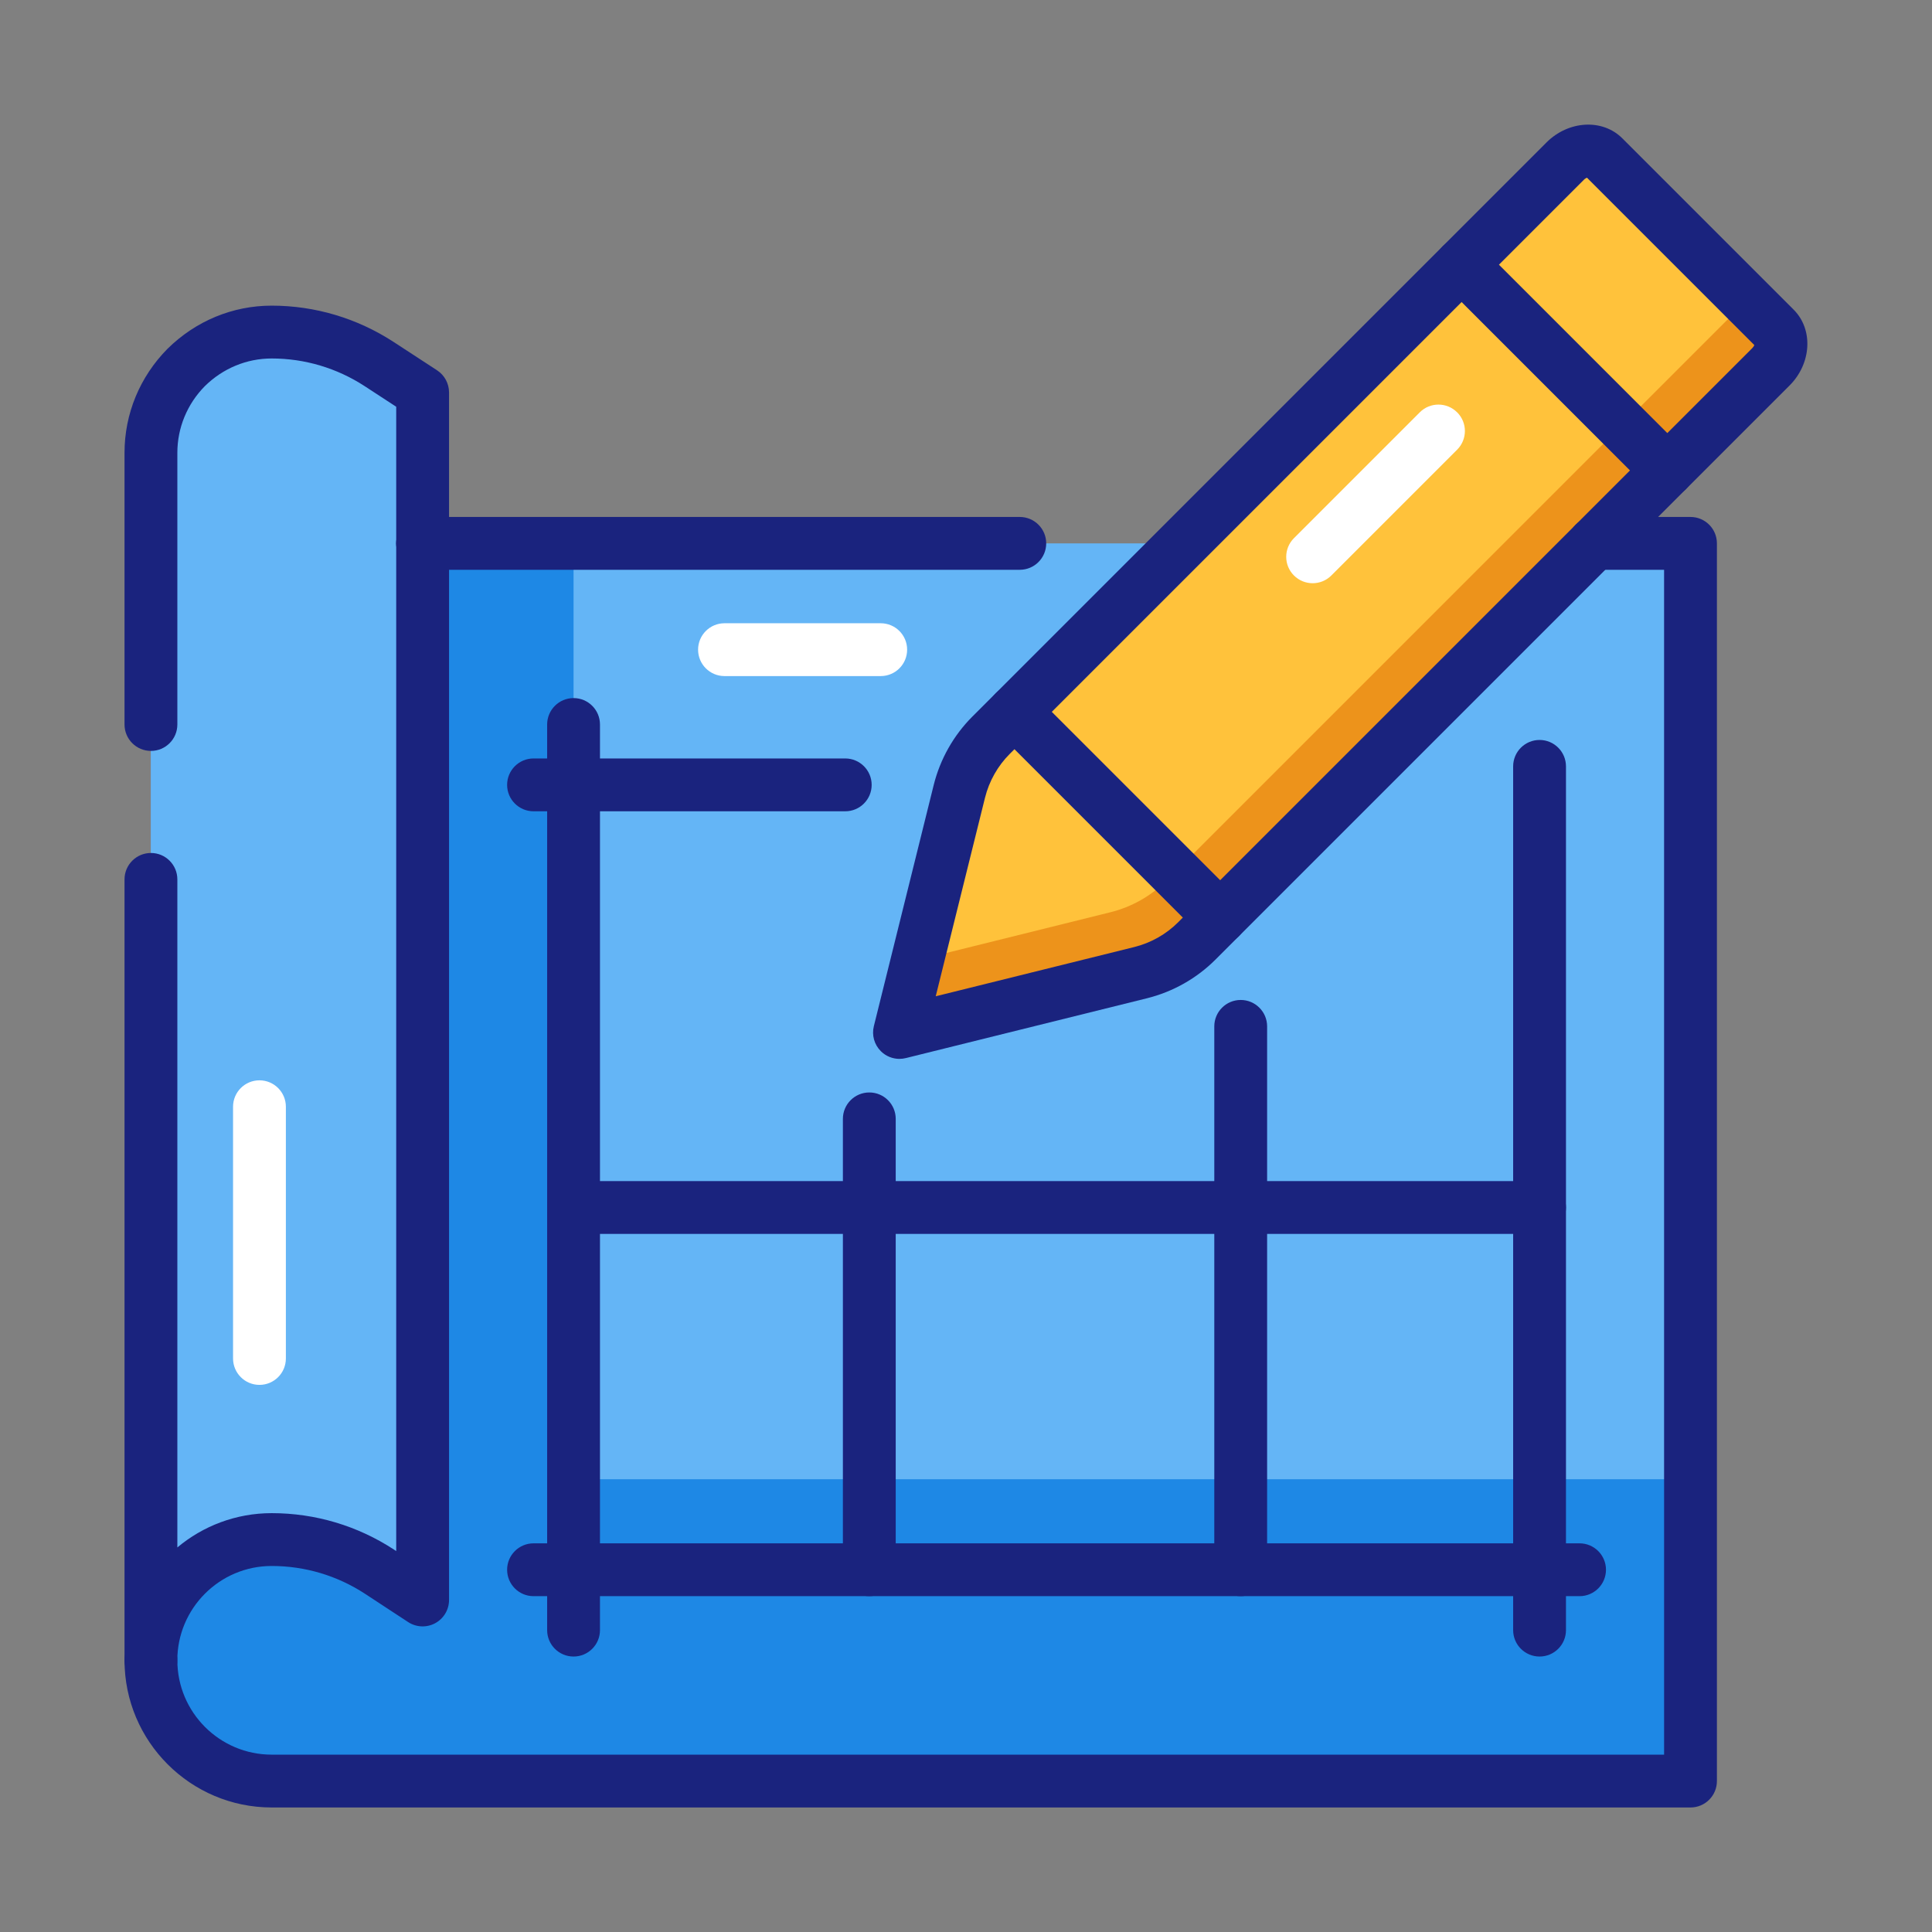 <?xml version="1.0" encoding="UTF-8"?><svg id="Klara" xmlns="http://www.w3.org/2000/svg" viewBox="0 0 64 64"><rect x="0" y="0" width="64" height="64" fill="#808080" stroke="none"/><polygon points="5 55 5 55 5 55 5 55" style="fill:#64b5f6;"/><path d="M14,18v-4.999l-1.443-.943c-1.141-.745-2.489-1.114-3.855-1.052-2.091.096-3.702,1.9-3.702,3.993l0,40v0c0-.696 0.0 0.0 0.0 0.0 0,2.209,1.791,4,4,4l47,.001V18.001l-42-.001Z" style="fill:#64b5f6;"/><path d="M19,49v-31h-5s0,31,0,31H5v5.8c0-.048 0-.077 0-.094 0.0.055,0,.294,0,.294 0,2.209,1.791,4,4,4l47,.001v-10H19Z" style="fill:#1e88e5;"/><path d="M12.557,12.059c-1.141-.745-2.489-1.114-3.855-1.052-2.091.096-3.702,1.9-3.702,3.993l0,40c0-2.21,1.79-4,4-4h.009c1.27,0,2.512.372,3.573,1.069h0s1.417.932,1.417.932V13.001l-1.443-.943Z" style="fill:#64b5f6;"/><path d="M37.783,32.22l-7.985,1.982,1.982-7.985c.175-.706.54-1.35,1.054-1.865L51.847,5.339c.391-.391.961-.453,1.275-.139l5.679,5.679c.314.314.251.884-.139,1.275l-19.013,19.013c-.514.514-1.159.879-1.865,1.054Z" style="fill:#ffc23b;"/><path d="M58.8,10.878l-.966-.966c-.05.083-.1.167-.174.241l-19.013,19.013c-.514.514-1.159.879-1.865,1.054l-6.391,1.586-.595,2.396,7.985-1.982c.706-.175,1.351-.54,1.865-1.054l19.013-19.013c.391-.391.453-.961.139-1.275Z" style="fill:#ed931b;"/><path d="M8.595,35.787c-.483,0-.875.392-.875.875v8.339c0,.483.392.875.875.875s.875-.392.875-.875v-8.339c0-.483-.392-.875-.875-.875Z" style="fill:#fff;"/><path d="M29.175,20.646h-5.175c-.483,0-.875.392-.875.875s.392.875.875.875h5.175c.483,0,.875-.392.875-.875s-.392-.875-.875-.875Z" style="fill:#fff;"/><path d="M48.269,13.659c-.342-.342-.896-.342-1.237,0l-4.168,4.168c-.342.342-.342.896,0,1.237.171.171.395.256.619.256s.448-.085.619-.256l4.168-4.168c.342-.342.342-.896,0-1.237Z" style="fill:#fff;"/><path d="M56,59.875H9c-2.688,0-4.875-2.187-4.875-4.875,0-.483.392-.875.875-.875s.875.392.875.875c0,1.723,1.402,3.125,3.125,3.125h46.125V18.875h-2.311c-.483,0-.875-.392-.875-.875s.392-.875.875-.875h3.186c.483,0,.875.392.875.875v41c0,.483-.392.875-.875.875Z" style="fill:#1a237e;"/><path d="M33.782,18.875H14c-.483,0-.875-.392-.875-.875s.392-.875.875-.875h19.782c.483,0,.875.392.875.875s-.392.875-.875.875Z" style="fill:#1a237e;"/><path d="M5,55.875c-.483,0-.875-.392-.875-.875v-25.869c0-.483.392-.875.875-.875s.875.392.875.875v22.13c.847-.709,1.937-1.136,3.125-1.136,1.444,0,2.846.418,4.054,1.209l.071.047V18c0-.483.392-.875.875-.875s.875.392.875.875v35.001c0,.321-.176.617-.459.77-.283.153-.627.138-.896-.038l-1.426-.935c-.922-.604-1.992-.923-3.095-.923-1.723,0-3.125,1.402-3.125,3.125,0,.483-.392.875-.875.875Z" style="fill:#1a237e;"/><path d="M5,24.875c-.483,0-.875-.392-.875-.875v-9c0-1.291.505-2.515,1.422-3.444.938-.926,2.162-1.431,3.453-1.431,1.434,0,2.83.416,4.038,1.202l1.441.94c.247.162.396.438.396.733v5c0,.483-.392.875-.875.875s-.875-.392-.875-.875v-4.526l-1.043-.681c-.922-.601-1.988-.918-3.082-.918-.829,0-1.615.326-2.216.918-.583.592-.909,1.378-.909,2.207v9c0,.483-.392.875-.875.875Z" style="fill:#1a237e;"/><path d="M52.326,52.875H17.674c-.483,0-.875-.392-.875-.875s.392-.875.875-.875h34.651c.483,0,.875.392.875.875s-.392.875-.875.875Z" style="fill:#1a237e;"/><path d="M28,26.875h-10.326c-.483,0-.875-.392-.875-.875s.392-.875.875-.875h10.326c.483,0,.875.392.875.875s-.392.875-.875.875Z" style="fill:#1a237e;"/><path d="M19,54.875c-.483,0-.875-.392-.875-.875v-30c0-.483.392-.875.875-.875s.875.392.875.875v30c0,.483-.392.875-.875.875Z" style="fill:#1a237e;"/><path d="M51,54.875c-.483,0-.875-.392-.875-.875v-28.613c0-.483.392-.875.875-.875s.875.392.875.875v28.613c0,.483-.392.875-.875.875Z" style="fill:#1a237e;"/><path d="M28.797,52.875c-.483,0-.875-.392-.875-.875v-14.936c0-.483.392-.875.875-.875s.875.392.875.875v14.936c0,.483-.392.875-.875.875Z" style="fill:#1a237e;"/><path d="M41.1,52.875c-.483,0-.875-.392-.875-.875v-18c0-.483.392-.875.875-.875s.875.392.875.875v18c0,.483-.392.875-.875.875Z" style="fill:#1a237e;"/><path d="M51,40.875H19c-.483,0-.875-.392-.875-.875s.392-.875.875-.875h32c.483,0,.875.392.875.875s-.392.875-.875.875Z" style="fill:#1a237e;"/><path d="M29.797,35.077c-.229,0-.453-.09-.619-.256-.217-.217-.305-.532-.23-.83l1.982-7.985c.214-.86.658-1.646,1.284-2.272L51.228,4.72c.731-.731,1.858-.793,2.512-.139l5.679,5.679c.654.655.591,1.782-.139,2.512l-19.013,19.013c-.626.626-1.412,1.07-2.272,1.284h0l-7.986,1.981c-.07.018-.141.026-.211.026ZM52.57,5.886c-.028.011-.066.033-.105.072l-19.013,19.013c-.401.401-.686.905-.823,1.457l-1.632,6.575,6.576-1.631c.552-.137,1.056-.422,1.457-.823l19.013-19.013c.039-.04.061-.077.072-.105l-5.544-5.544ZM37.783,32.22h.01-.01Z" style="fill:#1a237e;"/><path d="M55.232,16.458c-.224,0-.448-.085-.619-.256l-6.814-6.815c-.342-.342-.342-.896,0-1.237s.896-.342,1.237,0l6.814,6.815c.342.342.342.896,0,1.237-.171.171-.395.256-.619.256Z" style="fill:#1a237e;"/><path d="M40.42,31.27c-.224,0-.448-.085-.619-.256l-6.814-6.814c-.342-.342-.342-.896,0-1.237s.896-.342,1.237,0l6.814,6.814c.342.342.342.896,0,1.237-.171.171-.395.256-.619.256Z" style="fill:#1a237e;"/></svg>